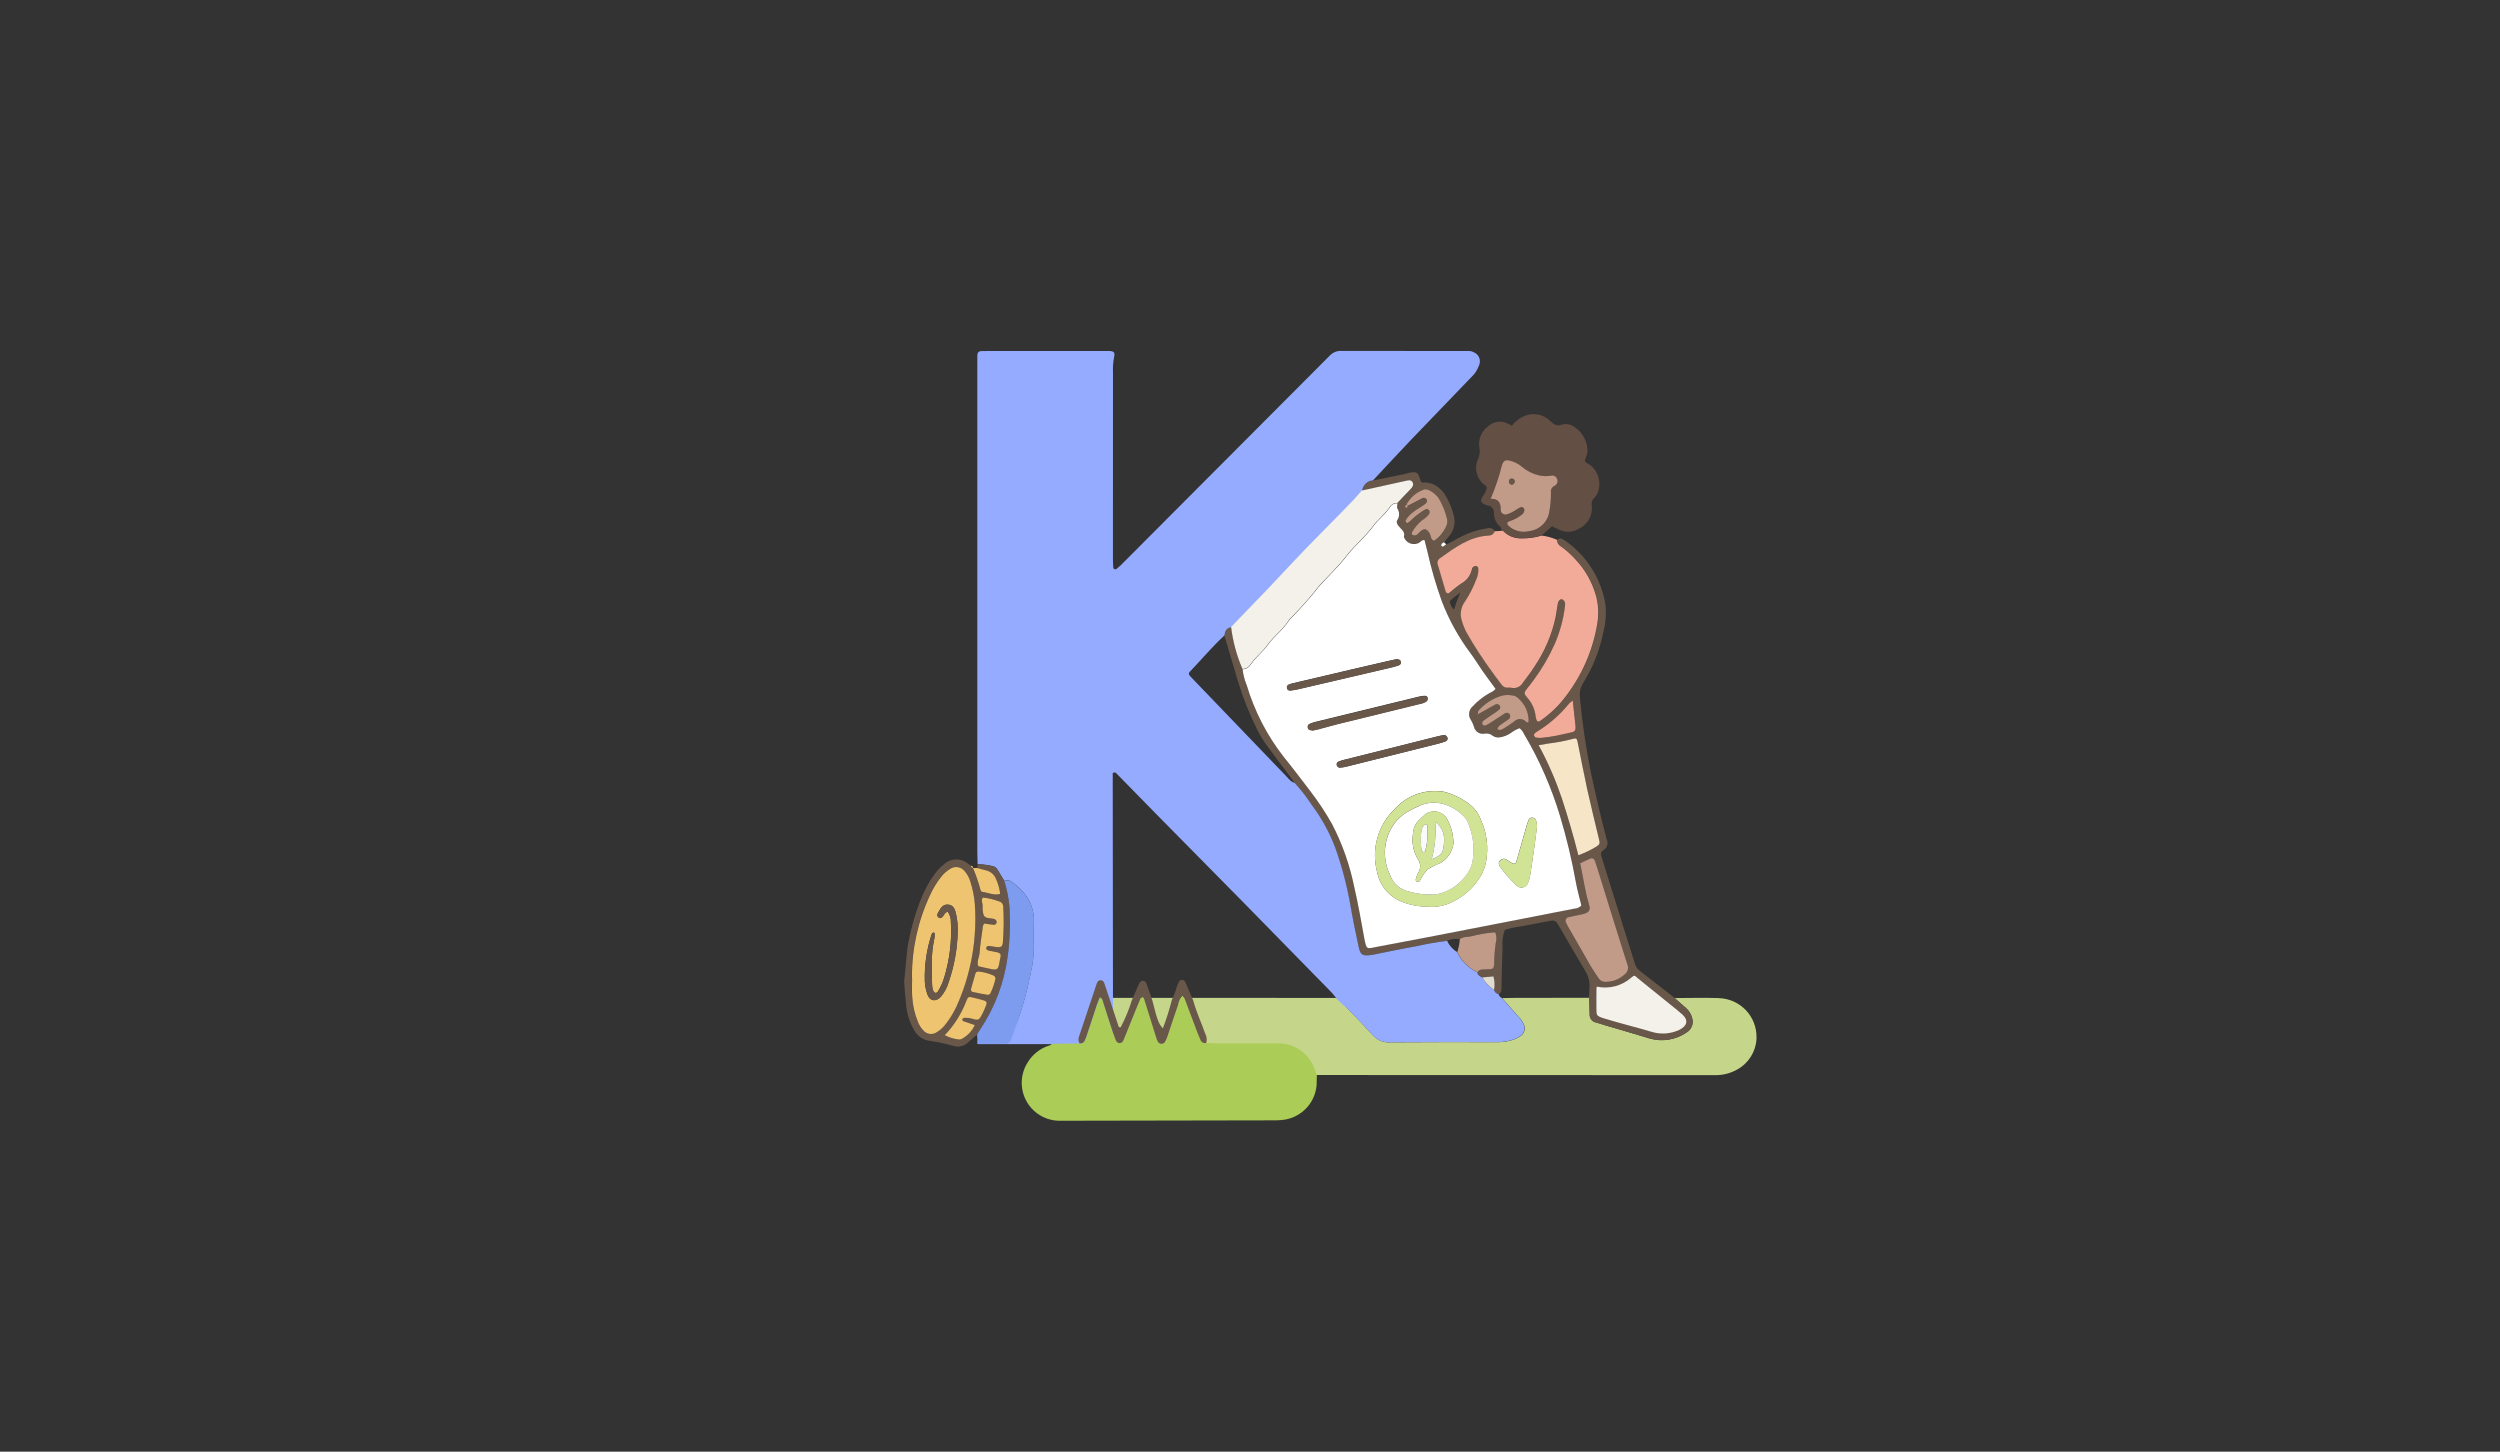 <?xml version="1.0" encoding="UTF-8"?>
<svg id="Ebene_4" data-name="Ebene 4" xmlns="http://www.w3.org/2000/svg" viewBox="0 0 883.14 512.82">
  <rect x="0" y="0" width="883.14" height="512.82" fill="#333333" stroke="none"/>
  <defs>
    <style>
      .cls-1 {
        fill: #f3f1e9;
      }

      .cls-1, .cls-2, .cls-3, .cls-4, .cls-5, .cls-6, .cls-7, .cls-8, .cls-9, .cls-10, .cls-11, .cls-12, .cls-13, .cls-14, .cls-15 {
        stroke-width: 0px;
      }

      .cls-2 {
        fill: #f7e5c8;
      }

      .cls-3 {
        fill: #634f43;
      }

      .cls-4 {
        fill: #94abff;
      }

      .cls-5 {
        fill: #d1e495;
      }

      .cls-6 {
        fill: #e0ddcf;
      }

      .cls-7 {
        fill: #abcc57;
      }

      .cls-8 {
        fill: #c5d68b;
      }

      .cls-9 {
        fill: #c29a88;
      }

      .cls-10 {
        fill: #7d9cf0;
      }

      .cls-11 {
        fill: #fff;
      }

      .cls-12 {
        fill: #eec471;
      }

      .cls-13 {
        fill: #fafafa;
      }

      .cls-14 {
        fill: #f1ab98;
      }

      .cls-15 {
        fill: #69584a;
      }
    </style>
  </defs>
  <g>
    <path class="cls-8" d="m607.16,352.57c-7.27-.18-8.32,0-15.58,0,1.33,1.17,2.68,2.32,4,3.5,1.09.96,1.86,2.21,2.21,3.59.61,2.01-.31,4.18-2.17,5.18-3.69,2.48-8.28,3.26-12.58,2.09-5.31-1.66-10.68-3.16-16.01-4.75-1.04-.31-2.03-.68-3.07-.94-1.46-.23-2.52-1.58-2.38-3.07-.02-1.89-.12-3.79-.18-5.7-8.83,0-17.65.04-26.48.04-1.43,0-2.87.06-4.3.08,1.87,2.15,3.75,4.28,5.68,6.41.76.74,1.39,1.62,1.86,2.58.9,1.54.43,3.48-1.05,4.45-.57.43-1.19.76-1.86,1.02-1.89.72-3.93,1.11-5.94,1.11-12.75-.02-25.51-.04-38.26.06-2.28.16-4.51-.74-6.02-2.46-2.97-3.28-6.05-6.43-9.1-9.59-1.13-1.37-2.42-2.6-3.89-3.65h.04l-81.77-.02c-7.52,0-13.63,6.09-13.63,13.63h0c0,7.52,6.09,13.63,13.63,13.63h81.42c46.73-.02,87.22,0,133.95.04,2.87.08,5.7-.64,8.18-2.09,3.93-2.23,6.43-6.31,6.64-10.8v-.31c.18-7.56-5.8-13.81-13.36-14v-.02Z"/>
    <path id="Pfad_11641" data-name="Pfad 11641" class="cls-15" d="m591.53,352.57c1.33,1.17,2.68,2.32,4,3.5,1.09.94,1.86,2.21,2.21,3.59.62,2.01-.27,4.18-2.17,5.18-3.69,2.48-8.28,3.22-12.58,2.09-5.31-1.66-10.68-3.16-16.01-4.75-1.04-.31-2.01-.66-3.07-.94-1.46-.21-2.52-1.58-2.38-3.07-.02-1.89-.12-3.79-.18-5.7.04-1.19.04-2.38.14-3.57.16-2.15-.41-4.28-1.58-6.07-3.14-5.21-6.13-10.51-9.22-15.76-1.15-1.97-1.41-2.09-3.73-1.66-3.28.61-6.54,1.29-9.84,1.86-1.87.25-3.73.66-5.55,1.21-.7,1.89-.98,3.95-.78,5.94-.2,4.77-.27,9.53-.39,14.3,0,.98.08,1.93-1,2.46-.78-.14-1.43-.74-1.62-1.52.25-1.6.18-3.2-.23-4.78l-3.98.39c-.72-.47-1.64-.74-1.68-1.84.31-.53.84-.86,1.43-.92.82-.06,1.66-.04,2.48-.1,1.66-.12,1.91-.33,1.97-1.84.04-2.48.21-4.96.57-7.44.35-1.25.27-2.6-.18-3.81-2.85.2-5.68.66-8.42,1.39-1.37.35-2.89.08-4.1,1.04-1.52-.27-3.07-.08-4.47.61-3.53.41-7.07,1.02-10.53,1.82-5.27.92-10.51,2.03-15.76,3.09-.23.04-.47.08-.7.1-2.89.39-3.65-.06-4.26-2.91-1.04-4.88-2.09-9.78-2.91-14.71-1.19-6.82-2.95-13.5-5.25-20.02-2.11-5.59-4.96-10.84-8.55-15.6-1.76-2.7-3.73-5.21-5.9-7.58-.61-.86-1.21-1.76-1.84-2.6-2.71-3.61-5.47-7.17-8.1-10.84-1.25-1.74-2.34-3.55-3.3-5.47-2.71-5.41-4.94-11.05-6.7-16.82-1.6-5.45-3.26-10.9-4.86-16.37.21-1.46.68-2.71,2.44-2.89.61,5.12,1.95,10.12,4,14.84.2,1.89.68,3.75,1.43,5.51,2.73,9.18,7.15,17.73,13.01,25.29,3.22,3.98,6.33,8.09,9.45,12.17,2.85,3.67,5.41,7.58,7.69,11.64,3.71,7.09,6.39,14.67,7.93,22.52,1.33,5.8,2.36,11.68,3.44,17.56.84,4.73.84,4,5.08,3.2,10.55-1.95,21.07-4.02,31.58-6.05,12.5-2.42,25.02-4.86,37.54-7.32.98-.02,1.87-.45,2.54-1.13-.66-2.77-1.46-5.51-1.97-8.34-1.43-7.85-3.3-15.62-5.59-23.26-3.05-10.18-7.32-19.94-12.77-29.06-.33-.78-.84-1.45-1.52-1.97-1.11.41-2.17.98-3.11,1.7-1,.66-2.11,1.15-3.26,1.41-1.04.35-2.19.2-3.09-.41-.78-.68-1.86-1-2.89-.78-1.72.39-3.42-.7-3.79-2.42v-.06c-.25-.78-.59-1.54-1-2.25-1.09-1.52-.86-3.63.55-4.86,1.64-1.74,3.52-3.26,5.55-4.47.84-.55,1.93-.8,2.54-1.76-1.52-2.09-3.03-4.08-4.47-6.13-1.52-2.15-2.89-4.37-4.41-6.5-4.22-5.64-7.64-11.84-10.14-18.42-2.05-5.72-3.73-11.58-5.06-17.52-.31-1.35-.66-2.7-1-3.96-1.07-.12-1.39.7-2.01,1-1.84.96-4.1.23-5.06-1.6-.08-.16-.16-.35-.21-.51.59-1.89-1.05-2.71-1.91-3.91-.45-.61-.86-1.37-.45-1.97.9-1.27.9-2.93.04-4.22-.21-.47.02-1.17.06-1.76,1.56-1.62,3.09-3.28,4.65-4.86.96-.98,1.19-1.62.76-2.44-.51-1-1.41-.76-2.19-.59-5.21,1.11-10.43,2.28-15.62,3.44.23-1.93,1.84-3.44,3.79-3.57l11.54-2.38c.35-.08.68-.21,1.04-.31,2.93-.55,3.34-.27,4.14,2.68.12.25.27.53.49.76,2.11-.25,4.22.35,5.84,1.7.84.66,1.58,1.43,2.21,2.32,1.46,2.32,2.56,4.84,3.2,7.52.74,2.56.14,5.35-1.62,7.36-.59.74-1.19,1.46-1.78,2.23-.18.14-.39.25-.57.41-.31.18-.43.57-.27.9.21.41.61.23.9.06.27-.2.55-.43.8-.66,2.62-1.31,5.14-2.89,7.89-3.98,2.11-.8,4.28-1.37,6.48-1.72,1.05-.35,2.23.1,2.77,1.05-.31.96-1.19,1.58-2.19,1.52-6.84.37-11.97,4.32-17.23,8.07-.72.49-1.02,1.41-.68,2.23.86,2.97,1.74,5.94,2.62,8.91.16.55.21,1.21,1.19,1.23,1.39-1.09,2.83-2.36,4.39-3.44,2.01-1.07,3.44-3.01,3.89-5.25.04-.23.16-.45.35-.61.25-.21.59-.37.94-.41.51,0,.92.41.92.92.08,1.31-.16,2.62-.7,3.81-1.05,2.79-2.42,5.45-4.08,7.93-1.37,1.84-1.8,4.22-1.13,6.43.41,1.5.98,2.95,1.68,4.32,2.83,4.96,5.96,9.78,9.35,14.35.94,1.37,2.05,2.62,2.99,4.02.51.82,1.43,1.29,2.4,1.19.37-.04.72-.04,1.07.04,1.68.41,3.42-.37,4.24-1.89,1.31-1.84,2.79-3.59,3.96-5.53,3.63-5.33,6.17-11.33,7.54-17.65.23-1.54.47-3.07.74-4.59.2-1.11.98-1.82,1.58-1.56.68.31,1.09,1.02,1,1.74,0,.23,0,.49-.04.7-.57,4.63-1.8,9.12-3.65,13.4-1.97,4.49-4.47,8.73-7.4,12.64-.9,1.13-1.72,2.28-2.6,3.4-.59.72-.82,1.43-.14,2.23.16.18.31.37.45.57,1.68,1.87,2.73,4.24,2.99,6.74.06.37.14.7.27,1.04.21.72.72.96,1.33.47,2.44-1.72,4.71-3.67,6.72-5.86,6.95-7.95,11.58-17.65,13.38-28.08.57-3.18.51-6.44-.21-9.59-1.27-5.12-3.87-9.82-7.52-13.63-1.52-1.68-3.22-3.18-5.08-4.51-.86-.45-1.39-1.37-1.31-2.36.53-.27,1.05-.61,1.66-.25.53.27,1.04.59,1.52.94,7.36,5.27,12.34,13.26,13.79,22.22.35,3.2.1,6.46-.7,9.59-1.25,6.35-3.63,12.4-7.01,17.89-1.05,1.58-1.52,3.48-1.31,5.37.8,8.79,2.09,17.54,3.81,26.19,1.74,8.05,3.55,16.05,5.68,24.02.64,1.35.12,2.95-1.17,3.69-.98.59-1.02,1.39-.66,2.44,2.58,8.18,5.12,16.39,7.66,24.59,1.31,4.22,2.62,8.42,3.96,12.62.2,1.05.74,2.01,1.54,2.75,4.24,3.28,8.46,6.58,12.71,9.88l-.04.16-.04-.04Zm-69.37-100.34c.82-.47,1.68-.92,2.48-1.37,1.25-.7,2.46-1.45,3.73-2.09.45-.21,1-.08,1.29.33.41.45.39,1.13-.06,1.54-.02,0-.04.04-.06.06-.82.68-1.76,1.23-2.62,1.84-1,.68-1.97,1.33-2.93,2.05-.41.31-.53.84-.31,1.29.2.43.72.61,1.15.39.02,0,.04-.02.06-.04.72-.39,1.43-.82,2.15-1.27,1.5-.98,2.99-1.97,4.51-2.93.51-.37,1.21-.27,1.62.2.45.51.39,1.27-.12,1.72-.06.06-.12.1-.2.14-.57.45-1.19.78-1.76,1.23-.84.62-1.87,1.09-2.15,2.27,1.05.68,1.86-.04,2.62-.49,1.13-.66,2.23-1.39,3.28-2.19,1.13-1.13,2.97-1.15,4.12-.02.1.1.2.21.27.35.08.1.41,0,.72-.04.16-3.4-1.29-6.64-3.96-8.77-.45-.41-1.02-.66-1.6-.7-1.41-.27-2.87-.21-4.26.16-2.97.98-5.64,2.7-7.73,4.98-.33.37-.45.86-.33,1.33-.1,0-.18.04-.27.08-.04.04-.04.16-.04.23l.39-.25v-.04.02Zm-24.76-73.55c.43-.2.86-.39,1.29-.61,1.27-.66,2.5-1.35,3.79-1.99.51-.31,1.17-.16,1.46.35,0,.02.04.06.04.08.37.62,0,1.15-.47,1.56-.37.31-.76.57-1.17.82-1,.66-2.03,1.23-2.97,1.97-1.19.8-2.17,1.87-2.85,3.12-.04.21.04.45.2.61.14.14.51.27.62.2.49-.35.94-.72,1.35-1.13,1.45-1.39,3.09-2.62,4.82-3.63.45-.23,1-.14,1.29.27.33.39.35.92.06,1.31-.62.86-1.43,1.6-2.36,2.15-1.5,1.17-2.75,2.64-3.69,4.3-.21.27-.18.7.1.94h.02c.27.18.62.25.98.21.84-.2,1.29-1.02,1.93-1.52,1.35-1.09,2.21-.84,3.12.7.53.86.37,2.15,1.56,2.73,1.89-1.27,3.4-3.05,4.32-5.14.41-.74.55-1.6.39-2.42-.61-2.7-1.62-5.23-3.05-7.6-.92-1.25-2.15-2.25-3.57-2.85-.64-.35-1.41-.35-2.05,0-2.46.98-4.49,2.77-5.74,5.12-.35.31-.7.76-.31,1.07.49.39.61-.31.82-.61h0v-.04l.08.02Zm60.78,126.3c1.07,4.98,1.7,9.82,3.11,14.53.61,2.01.06,2.81-1.99,3.4-.68.2-1.39.31-2.11.45-1.05.21-2.11.43-3.12.7-.68.12-1.15.78-1.04,1.46.02.16.1.33.18.47.23.55.53,1.07.82,1.6,2.6,4.57,5.19,9.12,7.83,13.67.92,1.54,1.95,2.99,2.93,4.49.47.7,1.25,1.13,2.11,1.13,2.52.08,4.98-.82,6.89-2.52,1.23-.8,1.7-2.4,1.05-3.73-3.57-11.25-7.03-22.52-10.53-33.79-.27-.92-.57-1.82-.92-2.71-.16-.62-.78-1.02-1.41-.84-.1.02-.2.06-.31.12-1.09.47-2.15,1-3.52,1.64h0v-.04l.02-.04Zm-.61-2.83c2.13-.78,4.18-1.76,6.11-2.91,1.52-1,1.54-1.15,1.13-2.91-1.39-5.92-2.87-11.8-4.18-17.73-1.21-5.47-2.23-10.98-3.34-16.46-.23-1.23-.53-1.46-1.66-1.11-2.89.74-5.82,1.31-8.77,1.66-1.02.18-2.01.35-3.34.57,3.3,6.03,6.03,12.36,8.24,18.89,2.05,6.46,4.02,12.95,5.8,20.04h-.02l.02-.02Zm6.64,46.99c-.1.2-.31.39-.33.59-.02,2.38-.04,4.77,0,7.13.04,1.78.06,1.82,1.95,2.38,5.8,1.76,11.6,3.5,17.4,5.19,3.22.94,6.7.59,9.69-.96,2.89-1.37,3.22-3.36.98-5.53-.25-.23-.55-.47-.82-.68l-14.43-11.66c-1.29-1.05-1.43-1.02-2.7.06-3.09,3.05-7.54,4.36-11.78,3.46h.02l.02.02Zm-8.61-101.67c-.43.27-.82.61-1.21.98-3.3,4.08-7.27,7.56-11.76,10.25-.2.12-.39.27-.53.47s-.31.47-.23.62c.12.31.37.7.62.76.68.14,1.39.18,2.11.12,1.66-.18,3.3-.41,4.92-.7,1.76-.33,3.48-.78,5.21-1.13,1.46-.31,1.99-.59,1.82-2.46-.25-2.83-.61-5.64-.96-8.89h0v-.02Zm-39.74-38.16l-3.2,2.52c-.43.25-.59.78-.39,1.23.33.66.33,1.54,1.39,2.23.61-2.03,1.35-4.04,2.21-5.98h0Z"/>
    <path id="Pfad_11643" data-name="Pfad 11643" class="cls-14" d="m550.07,190.65c-.08,1,.45,1.91,1.31,2.36,1.86,1.31,3.55,2.83,5.08,4.51,3.63,3.81,6.23,8.5,7.52,13.61.72,3.14.78,6.43.21,9.59-1.8,10.41-6.43,20.12-13.38,28.08-2.01,2.19-4.28,4.16-6.72,5.86-.61.47-1.11.25-1.33-.47-.14-.33-.21-.68-.27-1.04-.25-2.5-1.31-4.86-2.99-6.74-.14-.18-.31-.39-.45-.57-.68-.78-.47-1.5.14-2.23.9-1.11,1.74-2.28,2.6-3.4,2.93-3.93,5.39-8.16,7.4-12.64,1.86-4.26,3.09-8.79,3.65-13.4.02-.23.04-.49.04-.7.1-.72-.31-1.45-1-1.74-.62-.25-1.37.47-1.58,1.56-.27,1.52-.49,3.05-.74,4.59-1.33,6.33-3.91,12.3-7.54,17.65-1.17,1.93-2.62,3.67-3.96,5.53-.8,1.52-2.56,2.3-4.24,1.89-.35-.06-.7-.08-1.07-.04-.98.12-1.91-.37-2.4-1.19-.96-1.37-2.05-2.62-2.99-4.02-3.4-4.61-6.52-9.39-9.35-14.37-.7-1.37-1.27-2.83-1.68-4.32-.66-2.21-.23-4.59,1.13-6.43,1.66-2.48,3.01-5.16,4.06-7.93.55-1.19.78-2.5.7-3.81,0-.51-.43-.92-.92-.92-.35.04-.66.18-.94.41-.18.14-.31.37-.35.61-.45,2.25-1.86,4.16-3.89,5.25-1.58,1.07-3.01,2.32-4.39,3.44-.96-.04-1.02-.68-1.19-1.23-.9-2.97-1.76-5.94-2.62-8.91-.33-.8-.04-1.74.68-2.23,5.25-3.73,10.41-7.69,17.23-8.07,1,.04,1.87-.59,2.19-1.52l2.62-.16.1-.21c1.76,1.95,4.28,3.01,6.91,2.89,2.34.04,4.69-.31,6.93-1,1.87.23,3.73.74,5.47,1.52v-.08l.02-.04Z"/>
    <path id="Pfad_11626" data-name="Pfad 11626" class="cls-4" d="m345.34,305.31c-.04-1.56-.1-3.09-.1-4.65,0-28.88-.02-146.43,0-172.08,0-1.07,0-2.15.02-3.22-.04-.68.49-1.29,1.17-1.33h.18c.96-.04,1.91-.04,2.87-.04h42.26c1.78.06,2.21.47,1.82,2.17-.35,1.76-.47,3.55-.39,5.33,0,21.95-.02,43.9-.02,65.87,0,1.07.06,2.15.12,3.2.1.39.51.62.9.53.08,0,.14-.04.2-.08.57-.45,1.11-.92,1.62-1.41,14.26-14.26,63.45-63.61,73.8-74.02,1.07-1.11,2.56-1.72,4.12-1.62,14.8.04,29.59.04,44.39.04.82-.1,1.68.06,2.4.47,1.76.76,2.56,2.79,1.8,4.55-.04.1-.1.2-.14.31-.53,1.45-1.39,2.77-2.54,3.83-7.13,7.36-14.24,14.76-21.35,22.19-4.53,4.75-8.96,9.57-13.46,14.35-1.95.14-3.53,1.64-3.79,3.57-1.02,1.17-1.99,2.36-3.07,3.5-7.4,7.79-36.25,37.61-43.18,44.82-1.76.16-2.23,1.41-2.44,2.89-4.37,4.02-8.16,8.61-12.28,12.87-.35.37-.35.94,0,1.29.31.37.62.72.96,1.05,4.36,4.55,8.73,9.08,13.1,13.63,6.66,6.95,13.36,13.91,20.02,20.84.9.94,1.66,2.05,3.01,2.4,2.17,2.36,4.14,4.88,5.9,7.58,3.59,4.77,6.48,10.02,8.55,15.6,2.3,6.5,4.06,13.2,5.25,20.02.82,4.92,1.87,9.82,2.91,14.71.59,2.83,1.35,3.3,4.26,2.91.23-.04.47-.06.7-.1,5.25-1.04,10.49-2.17,15.76-3.09,3.48-.8,6.99-1.41,10.53-1.82.76,1.66,2.01,3.03,3.55,3.98,1.46,3.12,3.98,5.66,7.13,7.11.04,1.09.96,1.37,1.68,1.84,1.09,1.74,2.52,3.22,4.22,4.37.2.78.82,1.37,1.62,1.52.16.61.57,1.09,1.13,1.37,1.87,2.15,3.75,4.28,5.68,6.41.76.74,1.39,1.62,1.86,2.58.9,1.52.45,3.48-1.05,4.45-.57.45-1.19.78-1.86,1.02-1.89.72-3.91,1.11-5.94,1.11-12.75,0-25.51-.04-38.26.06-2.28.16-4.51-.76-6.02-2.46-2.95-3.28-6.03-6.43-9.1-9.59-1.97-1.52-3.71-3.32-5.21-5.31-10.51-10.74-21.03-21.46-31.54-32.2-10.12-10.27-20.23-20.55-30.39-30.8-4.69-4.77-9.35-9.55-14.02-14.32-.39-.41-.78-.96-1.6-.41l.1,94.58c0,.64-.53,1.17-1.17,1.17h-46.68v-1.35h9.65c1,.08,1.89-.55,2.19-1.5.82-2.48,2.13-4.77,2.97-7.25,1.7-5.08,3.03-10.23,4.04-15.47.7-3.01,1.05-6.07,1.02-9.18-.14-2.85-.08-5.72,0-8.59.16-6.37-3.16-10.68-8.03-14.18-.72-.45-1.64-.51-2.4-.16-.78-1.29-1.54-2.6-2.36-3.89-.37-.74-1.09-1.25-1.91-1.37-1.7-.39-3.44-.61-5.19-.66h0l.08.08-.04-.06Z"/>
    <path id="Pfad_11657" data-name="Pfad 11657" class="cls-3" d="m544.6,189.13c-2.25.68-4.59,1.04-6.93,1-2.62.12-5.16-.94-6.91-2.89,0-.43-.23-.78-.62-.98-1.52-1.21-2.38-3.05-2.38-4.98.1-1.37-.9-2.56-2.27-2.73-.47-.12-.92-.27-1.31-.51-1.02-.53-1.21-1.27-.61-2.34.12-.2.25-.39.39-.61.55-.78.96-1.64,1.21-2.54.14-1.05-1.15-1.37-1.72-2.11-2.09-2.27-2.6-5.53-1.33-8.34.57-1.15.74-2.46.51-3.73-.59-3.01.64-6.09,3.14-7.85,1.91-1.74,4.73-2.05,7.01-.82l1.33.66c1.17-1.54,2.73-2.73,4.49-3.46,3.07-1.23,6.58-.57,8.96,1.74,1.31,1.21,2.27,2.09,4.24,1.33,1.66-.41,3.42,0,4.71,1.13,3.44,2.25,5.14,7.28,3.79,10.31-.18.45-.31.92-.47,1.35.37.84,1.25,1.05,1.89,1.52,3.55,2.58,4.49,8.67,1.35,11.72-.68.66-.98,1.62-.76,2.54.41,3.44-1.43,6.74-4.55,8.24-2.05,1.29-4.65,1.43-6.85.39-.84-.41-1.72-.78-2.68-1.23l-3.67,3.2h0l.04-.02Zm-18.05-12.89c2.93-.08,3.67,1.6,3.55,3.96,0,.94.76,1.66,1.7,1.66.16,0,.33-.02.47-.08,1.25-.39,2.44-1,3.5-1.76.47-.37,1-.62,1.54-.82.35-.04.68.08.94.33.2.25.31.61.23.96-.18.7-.64,1.29-1.27,1.66-1.25.94-2.64,1.64-4.12,2.09-.84.25-.86.92-.2,1.58,1.97,1.82,4.73,2.52,7.3,1.87,3.67-.43,6.6-3.28,7.13-6.93.41-2.23.59-4.49.55-6.74-.16-.98.37-1.93,1.29-2.32.1-.06.2-.12.27-.2.72-.49.98-1.43.62-2.23-.25-.84-1.09-1.35-1.95-1.21-1.41.23-2.85.23-4.24-.04-2.23-.47-4.3-1.46-6.05-2.93-1.25-1.11-2.75-1.89-4.37-2.3-1.66-.41-2.38,0-2.89,1.68-1.02,4.04-2.32,8.01-3.98,11.82h0l-.02-.06Z"/>
    <path id="Pfad_11660" data-name="Pfad 11660" class="cls-15" d="m345.34,305.31c1.74.06,3.48.27,5.19.66.82.1,1.56.62,1.91,1.37.82,1.27,1.58,2.58,2.36,3.89.92,2.95,1.52,6,1.8,9.08.39,5.82.16,11.68-.61,17.46-1.19,9.26-4.53,18.08-9.69,25.84-.41.59-.74,1.21-1.11,1.82-1.07.94-2.13,1.86-3.2,2.79-1.39,1.35-3.42,1.82-5.25,1.23-2.73-.78-5.51-1.37-8.34-1.76-2.27-.31-4.26-1.66-5.39-3.63-1.64-2.77-2.62-5.88-2.91-9.08-.33-2.71-.49-5.43-.7-8.16l1.15-11.89c.96-5.74,2.48-11.37,4.57-16.8,1.29-3.34,2.97-6.48,5.04-9.37.92-1.25,1.97-2.36,3.18-3.34,2.42-2.32,6.23-2.42,8.77-.21.31.2.57.43.84.64.08.45.31.78.8.84h0c1.02,2.38,1.86,4.84,2.54,7.34.08.45.31,1.02.8,1.09,2.05.27,4.06,1.35,6.25.72-.2-1.82-.68-3.59-1.45-5.25-.61-1.58-1.97-2.75-3.61-3.11-1.05-.21-2.05-.55-3.09-.82l.18-1.29v-.04l-.04-.02Zm-23.18,40.19c0,2.15-.12,4.3.02,6.44.14,3.11.82,6.15,2.03,9.02.43,1.11,1.07,2.15,1.89,3.01,1.23,1.43,3.36,1.68,4.86.57,1.23-.74,2.28-1.74,3.12-2.89,1.45-1.89,2.71-3.95,3.73-6.09,5.16-11.35,7.4-23.81,6.5-36.23-.2-2.62-.7-5.21-1.52-7.71-.39-1.39-1.07-2.68-1.97-3.79-1.19-1.62-3.44-2.01-5.14-.98-1.33.78-2.5,1.84-3.44,3.09-1.45,1.89-2.7,3.95-3.69,6.11-4.34,9.2-6.54,19.28-6.44,29.43h0l.04.02Zm25.53-19.28c-.41.49-.62,1.11-.59,1.74-.37,2.83-.82,5.66-1.05,8.48-.12,1.62-1.09,3.16-.49,4.84,1.62.37,3.2.76,4.82,1.07,1.72.33,2.19,0,2.52-1.6.2-.94.33-1.87.55-2.81s-.33-1.35-1.05-1.54c-1.04-.25-2.11-.39-3.12-.62-.45-.1-.94-.37-.9-.92.04-.59.59-.76,1.05-.74.82.06,1.64.27,2.46.39,1.76.18,2.25-.12,2.38-1.76.35-4.16.39-8.32.12-12.48,0-.86-.57-1.64-1.39-1.86-1.86-.7-3.81-1.17-5.8-1.39-.74.98-.12,1.89-.08,2.81-.12,1.17,0,2.36.39,3.5.66,1.21,2.3.96,3.53,1.23.12.02.21.08.33.12.45.18.72.64.68,1.13-.02.51-.45.9-.96.84h0c-1.15-.08-2.3-.31-3.38-.45h-.06l.02.02Zm-14,39.47c1.5.76,3.09,1.27,4.77,1.5.47.08.96,0,1.35-.23,1.97-1.09,3.53-2.79,4.49-4.84-1.41-.47-2.68-.86-3.89-1.31-.33-.12-.64-.49-.47-.82.2-.25.51-.43.82-.43.82,0,1.66.08,2.46.27,2.58.84,2.62.47,3.81-1.78.49-.96.92-1.93,1.29-2.93.37-.92.16-1.41-.68-1.66-1.37-.41-2.75-.76-4.14-1.09s-1.54-.25-2.15,1.13c-1.7,4.55-4.32,8.69-7.69,12.21h0l.04-.02Zm17.99-20.12c-.18-.33-.25-.78-.51-.9-1.74-.8-3.57-1.31-5.47-1.52-.49-.08-.98.21-1.13.68-.55,1.82-1.07,3.63-1.56,5.47-.14.45.1.92.55,1.05.04,0,.08.02.12.02,1.74.37,3.5.72,5.25,1.02.37,0,.68-.18.9-.47.84-1.72,1.46-3.53,1.86-5.39h0v.04Z"/>
    <path id="Pfad_11662" data-name="Pfad 11662" class="cls-10" d="m345.19,365.41c.37-.61.7-1.23,1.11-1.82,5.18-7.75,8.48-16.6,9.69-25.84.78-5.78,1-11.64.61-17.46-.27-3.09-.9-6.11-1.8-9.08.78-.35,1.68-.27,2.4.16,4.84,3.5,8.18,7.83,8.03,14.18-.08,2.85-.14,5.72,0,8.59.02,3.09-.33,6.15-1.02,9.18-1.02,5.25-2.34,10.41-4.04,15.47-.82,2.5-2.13,5.98-2.97,8.44-.27.96-1.19,1.58-2.19,1.5h-8.22c-.49,0-.96,0-1.43-.02l-.21-3.28h.02l.02-.02Z"/>
    <path id="Pfad_11689" data-name="Pfad 11689" class="cls-12" d="m345.17,306.62c1.04.27,2.05.61,3.09.82,1.66.37,3.01,1.54,3.61,3.11.76,1.66,1.25,3.44,1.45,5.25-2.19.62-4.18-.45-6.25-.72-.51-.06-.72-.62-.8-1.09-.68-2.5-1.54-4.96-2.54-7.36h1.45Z"/>
    <path id="Pfad_11701" data-name="Pfad 11701" class="cls-15" d="m530.13,186.28c.39.16.62.55.62.98l-.1.21-.53-1.17h0v-.02Z"/>
    <path id="Pfad_11704" data-name="Pfad 11704" class="cls-12" d="m343.76,306.64c-.51-.06-.7-.39-.8-.84.45.12.84.25.8.84Z"/>
    <path id="Pfad_11725" data-name="Pfad 11725" class="cls-1" d="m481.21,173.25c5.21-1.15,10.43-2.3,15.62-3.44.78-.16,1.68-.39,2.19.59.43.82.18,1.46-.76,2.44-1.58,1.6-3.11,3.26-4.65,4.86-1.11-.08-2.17.51-2.7,1.46-1.68,2.48-4.14,4.3-5.88,6.66-2.83,3.87-6.56,6.85-9.47,10.62-2.68,3.48-5.88,6.5-8.87,9.73-.16.18-.35.33-.49.53-3.14,4.02-6.52,7.85-10.1,11.48-.25.23-.53.51-.72.78-2.05,3.38-5.37,5.68-7.68,8.89-1.56,2.21-3.79,3.93-5.41,6.13-.78,1.09-1.68,2.4-3.4,2.32-2.03-4.73-3.38-9.73-4-14.84,6.93-7.23,13.96-14.37,20.76-21.72,7.28-7.87,15.02-15.31,22.42-23.1,1.07-1.11,2.03-2.32,3.07-3.48h.04l.02.08Z"/>
    <path id="Pfad_11729" data-name="Pfad 11729" class="cls-9" d="m515.68,331.76c1.21-.96,2.73-.68,4.1-1.04,2.77-.72,5.57-1.19,8.42-1.39.47,1.21.55,2.56.18,3.81-.35,2.46-.55,4.94-.57,7.44-.08,1.54-.33,1.74-1.97,1.84-.82.06-1.66.04-2.48.1-.61.06-1.13.41-1.43.92-3.12-1.45-5.66-3.98-7.13-7.11.49-1.5.76-3.03.9-4.59h0l-.02.02Z"/>
    <path id="Pfad_11732" data-name="Pfad 11732" class="cls-6" d="m523.59,345.29l3.98-.39c.43,1.56.51,3.18.23,4.78-1.7-1.15-3.12-2.64-4.22-4.37h0v-.02Z"/>
    <path id="Pfad_11782" data-name="Pfad 11782" class="cls-11" d="m438.95,236.41c1.7.08,2.58-1.23,3.4-2.32,1.62-2.25,3.83-3.95,5.41-6.13,2.28-3.2,5.59-5.51,7.68-8.89.2-.27.47-.55.72-.78,3.57-3.63,6.95-7.48,10.1-11.48.14-.18.33-.35.49-.53,2.97-3.22,6.19-6.27,8.87-9.73,2.91-3.79,6.64-6.76,9.47-10.62,1.74-2.38,4.2-4.18,5.88-6.66.53-.98,1.58-1.56,2.7-1.46-.04.59-.27,1.29-.06,1.76.84,1.27.84,2.95-.04,4.22-.41.59,0,1.37.45,1.97.86,1.17,2.5,1.99,1.91,3.91.68,1.95,2.81,2.99,4.77,2.32.16-.06.35-.12.51-.21.62-.31.96-1.11,2.01-1,.33,1.25.68,2.6,1,3.96,1.31,5.94,3.01,11.78,5.06,17.52,2.5,6.58,5.92,12.79,10.14,18.42,1.56,2.13,2.93,4.36,4.41,6.5,1.43,2.03,2.95,4.06,4.47,6.13-.61.96-1.68,1.21-2.54,1.76-2.05,1.21-3.95,2.73-5.55,4.47-1.41,1.23-1.66,3.36-.55,4.86.41.7.74,1.46,1,2.25.35,1.72,2.01,2.85,3.73,2.5h.06c1.04-.2,2.11.1,2.89.78.92.61,2.03.74,3.09.41,1.17-.25,2.27-.74,3.26-1.41.96-.72,1.97-1.29,3.11-1.7.66.53,1.19,1.19,1.52,1.97,5.43,9.12,9.71,18.89,12.77,29.06,2.3,7.66,4.16,15.41,5.57,23.26.49,2.81,1.31,5.55,1.97,8.34-.66.7-1.58,1.11-2.54,1.13-12.5,2.46-25,4.9-37.54,7.32-10.53,2.03-21.05,4.12-31.58,6.05-4.24.78-4.22,1.5-5.08-3.2-1.07-5.86-2.09-11.74-3.44-17.56-1.56-7.83-4.22-15.43-7.91-22.52-2.28-4.06-4.84-7.93-7.69-11.64-3.12-4.06-6.19-8.18-9.45-12.17-5.88-7.56-10.27-16.11-13.01-25.29-.74-1.76-1.21-3.61-1.43-5.51h0l.04-.06-.04-.02Zm65.83,83.9c2.83.18,5.66-.39,8.18-1.66,4-1.89,7.4-4.9,9.78-8.65,1.11-1.7,1.86-3.61,2.21-5.62.94-4.94.31-10.08-1.78-14.67-.8-2.27-2.27-4.24-4.18-5.72-2.68-2.01-5.72-3.48-8.94-4.32-.7-.14-1.41-.21-2.13-.21-5.7-.31-11.23,1.95-15.08,6.19-6.05,5.7-8.51,14.26-6.39,22.3.86,4.67,4.04,8.61,8.42,10.45,3.12,1.31,6.52,1.93,9.92,1.87h-.02v.04Zm38.04-27.19c.2-1.13.12-2.3-.23-3.4-.25-.55-.82-.9-1.43-.9-.49,0-.94.27-1.13.74-.33.76-.59,1.56-.82,2.34-1.17,4.1-2.32,8.22-3.52,12.34-.25.92-.76,1.11-1.6.64-.62-.35-1.21-.74-1.82-1.15-.68-.55-1.68-.47-2.28.14-.64.55-.72,1.29-.12,2.25,1.76,2.4,3.71,4.65,5.86,6.68.96.96,2.48.98,3.44,0,.27-.27.51-.64.62-1.04.37-.86.62-1.8.76-2.73.53-3.28,1.02-6.56,1.46-9.86.33-2.23.59-4.47.8-6.11h0v.06Zm-79.35-35.08c.57-.12,1.39-.21,2.21-.45,2.3-.61,4.59-1.27,6.89-1.86,9.71-2.4,19.43-4.78,29.14-7.15.82-.12,1.62-.43,2.28-.92.23-.25.39-.61.37-.96,0-.51-.43-.92-.94-.92-.7,0-1.41.1-2.11.27-12.26,2.99-24.53,5.98-36.77,8.98-.68.18-1.37.41-1.99.7-.45.21-.66.7-.57,1.19.08.76.62.94,1.52,1.05h-.02l-.02.04Zm29.9-25.21c-.47.1-1.17.21-1.86.39-4.63,1.07-9.28,2.15-13.91,3.22-6.95,1.64-13.91,3.26-20.84,4.9-.59.12-1.13.31-1.66.55-.43.23-.62.76-.47,1.23.1.49.55.84,1.04.82,1.07-.1,2.13-.27,3.14-.53,11.01-2.56,21.99-5.14,33.01-7.71.8-.18,1.6-.45,2.38-.72.47-.18.74-.66.64-1.15-.06-.68-.61-.94-1.5-1h.02Zm17.99,27.93c0-.49-.68-1.19-1.19-1.11-.82.12-1.64.27-2.44.49-10.8,2.71-21.64,5.41-32.44,8.14-.8.16-1.62.41-2.38.72-.47.16-.76.62-.72,1.11.06.62.59,1.09,1.21,1.07.96-.08,1.87-.23,2.81-.51,10.59-2.64,21.17-5.29,31.76-7.95.94-.21,1.84-.51,2.71-.84.47-.18.74-.64.7-1.13h-.02Z"/>
    <path id="Pfad_11783" data-name="Pfad 11783" class="cls-9" d="m558.16,304.98c1.37-.64,2.42-1.17,3.52-1.64.57-.33,1.27-.12,1.6.45.06.1.1.2.12.31.35.9.62,1.8.92,2.71,3.5,11.27,6.95,22.56,10.53,33.79.62,1.33.18,2.93-1.05,3.73-1.87,1.7-4.34,2.6-6.89,2.52-.84,0-1.64-.43-2.11-1.13-.98-1.5-2.03-2.95-2.93-4.49-2.62-4.55-5.23-9.1-7.83-13.67-.31-.53-.59-1.05-.82-1.6-.39-.59-.21-1.37.39-1.76.14-.1.31-.16.47-.18,1.04-.27,2.09-.49,3.12-.7.7-.16,1.41-.25,2.11-.45,2.09-.59,2.62-1.37,1.99-3.4-1.41-4.69-2.03-9.53-3.11-14.51h0l-.02.02Z"/>
    <path id="Pfad_11784" data-name="Pfad 11784" class="cls-2" d="m557.57,302.15c-1.78-7.07-3.71-13.55-5.8-20.02-2.21-6.52-4.94-12.85-8.24-18.89,1.33-.21,2.34-.39,3.34-.57,2.95-.35,5.9-.9,8.77-1.66,1.15-.37,1.41-.12,1.66,1.11,1.11,5.49,2.15,11,3.34,16.46,1.31,5.94,2.77,11.82,4.18,17.73.43,1.78.39,1.91-1.13,2.91-1.95,1.15-4,2.13-6.11,2.91h.02-.02Z"/>
    <path id="Pfad_11785" data-name="Pfad 11785" class="cls-1" d="m564.06,348.53c4.34.94,8.85-.23,12.19-3.18,1.21-1.05,1.17-.72,2.44.31,4.71,3.79,9.3,7.5,13.98,11.29.25.21,1.43,1.23,1.7,1.46,2.23,2.13,1.54,4.12-1.27,5.45-3.07,1.41-6.56,1.62-9.8.61-5.66-1.68-10.8-2.93-16.46-4.65-2.93-.9-2.87-1.21-2.91-2.93-.04-2.32,0-4.8,0-7.13,0-.41.06-.8.16-1.21h-.02v-.02Z"/>
    <path id="Pfad_11786" data-name="Pfad 11786" class="cls-9" d="m496.83,178.21c1.25-2.32,3.28-4.14,5.74-5.12.64-.33,1.41-.33,2.05,0,1.41.61,2.64,1.6,3.57,2.85,1.41,2.34,2.44,4.9,3.05,7.6.14.82,0,1.68-.39,2.42-.94,2.09-2.42,3.87-4.32,5.12-1.19-.59-1.04-1.86-1.56-2.73-.94-1.54-1.78-1.78-3.12-.7-.64.53-1.07,1.31-1.93,1.52-.35.04-.66-.02-.98-.21-.27-.21-.35-.62-.14-.94h0c.94-1.68,2.19-3.14,3.69-4.32.94-.55,1.74-1.27,2.36-2.15.27-.41.23-.96-.06-1.31-.31-.41-.84-.53-1.29-.27-1.76,1.02-3.38,2.25-4.82,3.63-.43.43-.86.8-1.35,1.13-.12.08-.47-.06-.62-.2-.16-.16-.21-.39-.2-.61.68-1.25,1.68-2.32,2.85-3.12.94-.74,1.97-1.31,2.97-1.97.41-.23.78-.53,1.17-.82.47-.41.82-.92.47-1.56-.25-.53-.92-.74-1.43-.49-.04,0-.06.04-.08.04-1.27.64-2.52,1.33-3.79,1.99-.43.21-.84.41-1.29.61l-.53-.47v.1l-.04-.02Z"/>
    <path id="Pfad_11787" data-name="Pfad 11787" class="cls-9" d="m522.11,252.17c-.12-.47,0-.98.33-1.33,2.11-2.3,4.77-4.02,7.73-4.98,1.39-.41,2.85-.45,4.26-.16.61.06,1.15.31,1.6.7,2.64,2.13,4.12,5.37,3.96,8.77-.33.02-.62.14-.72.04-.96-1.29-2.77-1.56-4.06-.61-.12.08-.23.18-.35.31-1.05.78-2.15,1.52-3.28,2.19-.78.45-1.6,1.17-2.62.49.25-1.19,1.29-1.66,2.15-2.27.57-.43,1.21-.78,1.76-1.23.59-.33.78-1.07.47-1.66-.04-.06-.08-.14-.14-.2-.41-.49-1.11-.57-1.62-.2-1.52.98-2.99,1.95-4.51,2.93-.68.45-1.39.9-2.15,1.27-.41.23-.94.12-1.19-.27,0-.02-.02-.04-.04-.06-.21-.45-.1-1,.31-1.29.96-.72,1.93-1.37,2.93-2.05.9-.61,1.82-1.17,2.62-1.84.47-.37.57-1.05.18-1.52,0-.02-.04-.04-.06-.06-.31-.41-.84-.53-1.29-.33-1.27.64-2.5,1.39-3.73,2.09-.82.47-1.66.92-2.48,1.37l-.06-.06h.02l-.02-.06Z"/>
    <path id="Pfad_11788" data-name="Pfad 11788" class="cls-14" d="m555.58,247.47c.35,3.26.68,6.07.96,8.89.18,1.87-.35,2.17-1.82,2.46-1.74.35-3.48.8-5.21,1.13-1.64.31-3.28.53-4.92.7-.7.06-1.41.02-2.11-.12-.25-.06-.49-.47-.62-.76-.06-.14.1-.45.23-.62s.33-.35.53-.47c4.49-2.71,8.46-6.17,11.76-10.25.39-.35.78-.66,1.21-.98h0v.02Z"/>
    <path id="Pfad_11790" data-name="Pfad 11790" class="cls-9" d="m497.38,178.68c-.21.27-.35.98-.84.61-.41-.31-.04-.76.31-1.07l.55.47h-.02Z"/>
    <path id="Pfad_11791" data-name="Pfad 11791" class="cls-11" d="m510.9,192.25c-.23.23-.53.47-.8.66-.27.16-.66.33-.9-.06-.14-.33-.02-.7.27-.9.18-.14.39-.27.57-.41l.84.7h.02Z"/>
    <path id="Pfad_11792" data-name="Pfad 11792" class="cls-9" d="m522.14,252.23l-.37.25s0-.2.04-.23c.08-.04.18-.08.27-.08l.04.04h0l.02.02Z"/>
    <path id="Pfad_11813" data-name="Pfad 11813" class="cls-9" d="m526.56,176.24c1.64-3.81,2.97-7.77,3.98-11.82.49-1.68,1.23-2.09,2.89-1.68,1.64.41,3.12,1.19,4.37,2.3,1.76,1.45,3.83,2.44,6.05,2.93,1.39.27,2.85.31,4.26.04.86-.14,1.72.37,1.95,1.21.37.78.1,1.74-.62,2.23-.08.08-.18.14-.27.2-.92.39-1.45,1.33-1.29,2.32.04,2.27-.16,4.53-.55,6.74-.53,3.65-3.46,6.5-7.13,6.93-2.6.64-5.35-.06-7.3-1.87-.66-.66-.64-1.31.2-1.58,1.46-.47,2.87-1.17,4.12-2.09.62-.37,1.09-.96,1.27-1.66.04-.35-.04-.68-.23-.96-.23-.23-.59-.37-.94-.33-.55.2-1.07.49-1.54.82-1.07.76-2.25,1.37-3.5,1.76-.9.25-1.82-.23-2.09-1.11-.04-.14-.06-.31-.08-.47.12-2.34-.64-4.02-3.55-3.95h-.02l.02.04Zm7.4-5.08c.59,0,1.09-.47,1.09-1.05h0c.02-.49-.27-.92-.74-1.02-.55-.14-1.09.18-1.23.7,0,.04,0,.08-.02.12-.1.59.31,1.13.9,1.23h.04-.02l-.02.02Z"/>
    <path id="Pfad_11815" data-name="Pfad 11815" class="cls-12" d="m322.16,345.51c-.1-10.18,2.11-20.23,6.44-29.43,1-2.19,2.23-4.22,3.69-6.11.94-1.25,2.11-2.3,3.44-3.09,1.7-1.07,3.95-.64,5.14.98.92,1.11,1.6,2.4,1.97,3.79.8,2.5,1.31,5.1,1.52,7.71.86,12.44-1.35,24.88-6.5,36.23-1.02,2.17-2.27,4.2-3.73,6.09-.84,1.17-1.91,2.15-3.12,2.89-1.54,1.11-3.63.86-4.86-.57-.82-.86-1.46-1.89-1.89-3.01-1.19-2.87-1.87-5.92-2.03-9.02-.14-2.15-.02-4.3-.02-6.44h0l-.04-.02Zm12.67-23.42c.76,1.05,1.15,2.34,1.07,3.65.37,6.56-.41,13.12-2.3,19.41-.51,1.72-1.23,3.36-2.15,4.88-.25.43-.66.86-1.11.68-.39-.23-.68-.62-.8-1.07-.18-.57-.25-1.15-.27-1.76-.08-2.5-.16-5-.14-7.5,0-2.99.31-5.96.92-8.87.08-.35.12-.7.1-1.07-.04-.39.23-1-.49-1.04-.18.16-.47.27-.51.47-1.82,5.43-2.64,11.15-2.46,16.87.08,1.56.41,3.07.92,4.53.84,2.4,2.97,2.71,4.73.84,1.29-1.56,2.27-3.38,2.81-5.33,1.97-5.76,3.05-11.78,3.16-17.87.06-1.89-.12-3.81-.53-5.68-.33-1.58-.72-3.48-2.81-3.69-2.03-.21-2.79,1.5-3.63,2.93-.06.1-.12.21-.16.33-.18.45-.06.98.33,1.27.39.31.96.25,1.27-.08.72-.55.84-1.76,2.03-1.93h.04l-.02.02Z"/>
    <path id="Pfad_11816" data-name="Pfad 11816" class="cls-12" d="m347.7,326.23c1.07.16,2.23.37,3.38.45.51.04.94-.35.98-.84h0c.04-.49-.23-.94-.68-1.13-.1-.06-.21-.1-.33-.12-1.23-.31-2.87-.02-3.53-1.23-.37-1.13-.51-2.3-.39-3.5-.04-.92-.66-1.84.08-2.81,1.97.21,3.93.7,5.8,1.39.82.21,1.41,1,1.39,1.86.25,4.16.21,8.32-.12,12.48-.14,1.66-.62,1.95-2.38,1.76-.82-.08-1.64-.33-2.46-.39-.47-.02-1.02.16-1.05.74-.04.55.45.8.9.92,1.04.23,2.11.37,3.12.62.74.18,1.27.61,1.05,1.54s-.35,1.87-.55,2.81c-.35,1.6-.8,1.91-2.52,1.6-1.62-.31-3.2-.7-4.82-1.07-.61-1.7.39-3.22.49-4.84.2-2.85.68-5.66,1.05-8.48-.02-.62.18-1.25.59-1.74h.04l-.02-.02Z"/>
    <path id="Pfad_11817" data-name="Pfad 11817" class="cls-12" d="m333.7,365.7c3.38-3.5,5.98-7.66,7.69-12.21.59-1.39.74-1.45,2.15-1.13s2.77.68,4.14,1.09c.84.23,1.04.76.68,1.66-.39,1.02-.8,1.97-1.29,2.93-1.19,2.23-1.23,2.62-3.81,1.78-.8-.2-1.64-.31-2.46-.27-.33,0-.64.16-.82.43-.16.35.14.7.47.82,1.23.45,2.46.82,3.89,1.31-.94,2.05-2.5,3.75-4.49,4.84-.41.23-.9.33-1.35.23-1.66-.2-3.28-.7-4.77-1.5h0l-.04.02Z"/>
    <path id="Pfad_11818" data-name="Pfad 11818" class="cls-12" d="m351.69,345.58c-.39,1.87-1.02,3.67-1.86,5.39-.2.27-.55.47-.9.47-1.76-.27-3.5-.64-5.25-1.02-.47-.06-.76-.51-.68-.96,0-.04,0-.08.02-.12.49-1.84,1.02-3.65,1.56-5.47.16-.47.62-.76,1.13-.68,1.89.2,3.73.7,5.47,1.52.23.1.33.57.51.9h0v-.04Z"/>
    <path id="Pfad_11847" data-name="Pfad 11847" class="cls-5" d="m504.8,320.31c-3.4.06-6.76-.57-9.92-1.87-4.37-1.86-7.54-5.78-8.42-10.45-2.15-8.05.31-16.6,6.39-22.3,3.83-4.24,9.37-6.5,15.08-6.19.7,0,1.43.1,2.13.21,3.22.84,6.29,2.3,8.94,4.32,1.91,1.45,3.38,3.44,4.18,5.72,2.09,4.59,2.7,9.71,1.78,14.67-.35,1.99-1.09,3.91-2.21,5.62-2.38,3.73-5.76,6.74-9.78,8.65-2.52,1.25-5.35,1.84-8.18,1.66h.02v-.04Zm.12-4.32c2.01.14,4.02-.23,5.84-1.11,3.32-1.39,6.09-3.81,7.93-6.89.68-1.11,1.17-2.32,1.43-3.59.76-4.22.39-8.59-1.15-12.62-.35-1.27-.98-2.44-1.87-3.42-3.65-3.61-9.39-6.31-15.31-3.89-1.76.74-3.46,1.62-5.08,2.58-3.44,2.21-5.92,5.64-6.91,9.59-1.13,4.18-.66,8.65,1.25,12.52,1.07,2.99,3.65,5.19,6.76,5.78,2.3.66,4.69,1.02,7.09,1.04h0l.04.02Z"/>
    <path id="Pfad_11848" data-name="Pfad 11848" class="cls-5" d="m542.85,293.15c-.21,1.66-.49,3.91-.8,6.11-.47,3.3-.96,6.56-1.46,9.86-.14.96-.41,1.86-.76,2.73-.39,1.29-1.74,2.01-3.03,1.64-.39-.12-.74-.33-1.04-.62-2.15-2.05-4.1-4.28-5.86-6.68-.61-.96-.51-1.72.12-2.25.61-.62,1.6-.68,2.28-.14.59.41,1.19.78,1.82,1.15.82.47,1.33.25,1.6-.64,1.17-4.1,2.32-8.22,3.52-12.34.23-.78.51-1.58.82-2.34.18-.45.62-.74,1.13-.74.61,0,1.17.33,1.43.9.37,1.09.45,2.27.23,3.4h0v-.04Z"/>
    <path id="Pfad_11849" data-name="Pfad 11849" class="cls-15" d="m463.48,258.07c-.9-.1-1.41-.25-1.5-1.04-.1-.49.12-.98.57-1.19.64-.31,1.31-.55,1.99-.7,12.26-3.01,24.53-6,36.77-8.98.68-.16,1.39-.25,2.11-.27.51,0,.92.41.94.92,0,.37-.1.7-.37.96-.68.49-1.45.78-2.28.92-9.71,2.36-19.43,4.75-29.14,7.15-2.3.57-4.59,1.25-6.89,1.86-.78.2-1.64.33-2.21.45h0l.02-.06Z"/>
    <path id="Pfad_11850" data-name="Pfad 11850" class="cls-15" d="m493.38,232.86c.9.06,1.43.31,1.5,1.02.1.49-.18.98-.64,1.15-.78.25-1.58.53-2.38.72-11,2.58-21.99,5.16-33.01,7.71-1.04.23-2.11.43-3.14.53-.51,0-.94-.33-1.04-.82-.16-.47.04-1,.47-1.23.53-.25,1.09-.45,1.66-.55,6.95-1.64,13.91-3.28,20.84-4.9,4.63-1.09,9.28-2.17,13.91-3.22.68-.16,1.39-.27,1.86-.39h0l-.02-.02Z"/>
    <path id="Pfad_11851" data-name="Pfad 11851" class="cls-15" d="m511.36,260.77c.06.49-.23.96-.7,1.13-.9.35-1.8.62-2.71.84-10.59,2.68-21.17,5.31-31.76,7.95-.92.25-1.86.43-2.81.51-.62.02-1.15-.45-1.21-1.07-.04-.51.25-.96.72-1.11.76-.31,1.56-.55,2.38-.72,10.8-2.73,21.64-5.43,32.44-8.14.8-.2,1.62-.37,2.44-.49.51-.06,1.19.62,1.19,1.11h.02Z"/>
    <path id="Pfad_11858" data-name="Pfad 11858" class="cls-15" d="m533.94,171.2c-.59-.08-1-.62-.92-1.21h0c.08-.57.59-.96,1.15-.86.04,0,.08,0,.12.02.47.1.78.53.74,1.02,0,.59-.51,1.07-1.09,1.05h-.02l.02-.02Z"/>
    <path id="Pfad_11860" data-name="Pfad 11860" class="cls-15" d="m334.85,322.11c-1.19.18-1.29,1.37-2.03,1.93-.35.37-.9.41-1.27.08-.39-.31-.53-.82-.33-1.27.04-.12.1-.21.16-.33.84-1.43,1.6-3.14,3.63-2.93,2.09.21,2.46,2.13,2.81,3.69.41,1.86.59,3.77.53,5.68-.12,6.07-1.19,12.13-3.16,17.87-.55,1.95-1.52,3.77-2.83,5.33-1.76,1.86-3.89,1.54-4.73-.84-.53-1.45-.82-2.99-.92-4.53-.2-5.72.62-11.42,2.46-16.87.06-.18.33-.31.51-.47.72.06.47.64.49,1.04.02.37,0,.7-.1,1.07-.61,2.93-.92,5.9-.92,8.87-.04,2.5.06,5,.14,7.5,0,.59.1,1.19.27,1.76.12.45.41.82.78,1.07.47.18.84-.25,1.11-.68.92-1.54,1.64-3.18,2.15-4.88,1.89-6.29,2.68-12.87,2.3-19.41.06-1.29-.33-2.58-1.07-3.63v-.04h.02Z"/>
    <path id="Pfad_11868" data-name="Pfad 11868" class="cls-11" d="m504.94,316c-2.4-.02-4.78-.37-7.09-1.04-3.12-.59-5.72-2.79-6.76-5.78-1.93-3.89-2.38-8.34-1.25-12.52,1-3.96,3.48-7.4,6.91-9.59,1.64-.98,3.34-1.84,5.08-2.58,5.92-2.42,11.66.25,15.31,3.89.9.98,1.54,2.15,1.87,3.42,1.54,4.02,1.91,8.38,1.15,12.62-.25,1.27-.74,2.48-1.43,3.59-1.86,3.07-4.65,5.49-7.93,6.89-1.82.86-3.81,1.25-5.82,1.11h-.02l-.04-.02Zm8.51-17.95c0-3.01-.74-5.96-2.19-8.61-1.31-2.54-4.41-3.55-6.99-2.27-.55.27-1.05.66-1.46,1.11-.45.41-.86.8-1.31,1.21-1.41,1.29-2.27,3.11-2.36,5.04-.51,3.09.1,6.27,1.72,8.94,1.07,1.46,1.09,3.48.06,4.96-.37.74-.62,1.54-.82,2.32-.02.21.08.47.25.61.33.06.64.06.98,0,.1,0,.2-.14.25-.21.72-1.5,1.66-2.87,2.77-4.1,1.43-.84,2.93-1.58,4.47-2.17,2.5-1.45,4.2-3.96,4.63-6.84h.02-.02Z"/>
    <path id="Pfad_11869" data-name="Pfad 11869" class="cls-5" d="m513.45,298.03c-.43,2.87-2.13,5.37-4.63,6.84-1.54.61-3.03,1.31-4.47,2.17-1.11,1.23-2.03,2.62-2.77,4.1-.06.1-.16.21-.25.21-.33.06-.64.06-.98,0-.18-.14-.27-.37-.25-.61.18-.8.47-1.6.82-2.32,1.05-1.5,1.04-3.5-.06-4.96-1.62-2.7-2.23-5.86-1.72-8.94.08-1.91.94-3.73,2.36-5.04.45-.41.86-.82,1.31-1.21,1.93-2.13,5.21-2.27,7.32-.33.47.43.82.92,1.11,1.46,1.43,2.64,2.19,5.62,2.17,8.61h.02l.02.02Zm-6.46-7.79c.39,4.47-.04,8.96-1.25,13.3,2.13-.72,3.73-1.74,4.06-3.55.57-3.26.96-6.62-2.81-9.73h0v-.02Zm-2.77,4.2c0-.62.04-1.58,0-2.52,0-.27-.06-.8-.59-.68-.33.06-.61.25-.8.53-.33.49-.57,1.04-.68,1.6-.33,2.23-.33,4.47,0,6.68.04.21.14.45.31.62.12.18.33.33.55.39.14,0,.41-.21.45-.41.61-2.01.86-4.12.78-6.23h0l-.02.02Z"/>
    <path id="Pfad_11870" data-name="Pfad 11870" class="cls-13" d="m506.99,290.24c3.75,3.09,3.38,6.48,2.81,9.73-.33,1.82-1.93,2.85-4.06,3.55,1.19-4.32,1.62-8.83,1.25-13.3h0v.02Z"/>
    <path id="Pfad_11871" data-name="Pfad 11871" class="cls-13" d="m504.22,294.42c.08,2.11-.18,4.2-.78,6.23-.04.16-.31.41-.45.41-.21-.06-.43-.2-.55-.39-.14-.18-.23-.41-.31-.62-.35-2.23-.35-4.47,0-6.68.12-.57.35-1.11.68-1.6.2-.25.49-.45.8-.53.51-.12.57.39.59.68.06.94,0,1.87,0,2.52h0l.02-.02Z"/>
  </g>
  <g>
    <path id="Pfad_11639" data-name="Pfad 11639" class="cls-7" d="m426.08,368.43c1.39.06,2.75.16,4.14.16h20.7c5.94-.31,11.39,3.3,13.44,8.91.31.74.55,1.5.82,2.27,0,.68-.04,1.39-.04,2.07.2,7.15-5.21,13.2-12.32,13.81-.92.1-1.84.12-2.77.12-25.06.04-50.09.08-75.15.14-7.4.31-13.65-5.43-13.96-12.83-.12-2.75.62-5.49,2.11-7.81,1.64-2.68,4.14-4.73,7.11-5.78.57-.1,1.09-.37,1.5-.76l9.71-.12c.7.14,1.41-.2,1.76-.82.35-.72.64-1.48.88-2.25,1.21-3.59,2.38-7.21,3.57-10.8.27-.8.64-1.6.96-2.36,1.02.39,1.02,1.17,1.21,1.8,1.17,3.61,2.32,7.23,3.5,10.84.29.88.59,1.74.96,2.58.21.57.72.94,1.33.96.59-.04,1.11-.41,1.33-.96.16-.31.29-.62.41-.96,1.33-3.3,2.68-6.62,4-9.92.57-1.39,1.11-2.77,1.72-4.14.08-.16.33-.25.55-.33.23-.1.41.04.51.31.1.33.21.66.31.98,1.31,4.18,2.62,8.34,3.91,12.52.18.66.43,1.31.72,1.93.39.74,1.31,1.02,2.03.62.21-.12.39-.27.53-.47.39-.7.72-1.45.96-2.21,1.23-3.59,2.38-7.21,3.63-10.78.23-1.25.72-2.44,1.45-3.48.68.35.84,1.05,1.07,1.66,1.43,3.77,2.83,7.54,4.26,11.31.37.98.76,1.91,1.19,2.87.33.78,1.17,1.19,1.99.98h0v-.04Z"/>
    <path id="Pfad_11728" data-name="Pfad 11728" class="cls-15" d="m413.89,353.45c.72-1.54,1.33-3.12,1.8-4.77.27-.62.45-1.29.78-1.87.31-.61,1.05-.84,1.66-.53.23.12.43.31.55.57.43.8.72,1.66,1.07,2.5.59,1.35,1.17,2.71,1.76,4.06,1.07,4.04,2.87,7.83,4.26,11.78.55,1,.66,2.17.33,3.26-.82.21-1.66-.2-1.99-.98-.41-.96-.82-1.89-1.19-2.87-1.43-3.77-2.83-7.54-4.26-11.31-.23-.62-.39-1.31-1.07-1.66-.72,1.04-1.23,2.23-1.46,3.48-1.25,3.57-2.42,7.19-3.63,10.78-.23.76-.57,1.5-.96,2.21-.47.68-1.41.86-2.09.37-.2-.14-.35-.31-.47-.53-.29-.62-.55-1.27-.72-1.93-1.31-4.16-2.62-8.34-3.91-12.52-.1-.33-.21-.66-.31-.98-.08-.27-.25-.41-.51-.31-.2.08-.47.18-.55.33-.59,1.37-1.15,2.75-1.72,4.14-1.35,3.3-2.68,6.62-4,9.92-.12.33-.25.64-.41.96-.21.55-.74.92-1.33.96-.59,0-1.11-.41-1.33-.96-.35-.84-.66-1.72-.96-2.58-1.17-3.61-2.32-7.23-3.5-10.84-.2-.62-.2-1.41-1.21-1.8-.31.78-.68,1.56-.96,2.36-1.21,3.59-2.38,7.21-3.57,10.8-.23.76-.55,1.52-.88,2.25-.33.62-1.05.96-1.76.82-.41-.7-.49-1.54-.21-2.3,2.07-6.09,4.08-12.19,6.11-18.28.25-.76.49-1.66,1.46-1.7,1.19-.06,1.39.98,1.68,1.86,1.5,4.57,3.01,9.16,4.53,13.73.16.45.1,1.23,1,.98,1.58-3.03,2.89-6.17,3.89-9.43.72-1.66,1.43-3.34,2.17-5,.21-.53.47-1.04.76-1.5.43-.53,1.21-.62,1.76-.2.1.08.2.2.27.29.31.61.57,1.23.76,1.87.53,1.5,1.02,3.01,1.54,4.51,1.8,7.13,2.17,8.12,3.71,9.88,1.25-3.2,2.28-6.48,3.12-9.82h-.02,0Z"/>
  </g>
</svg>